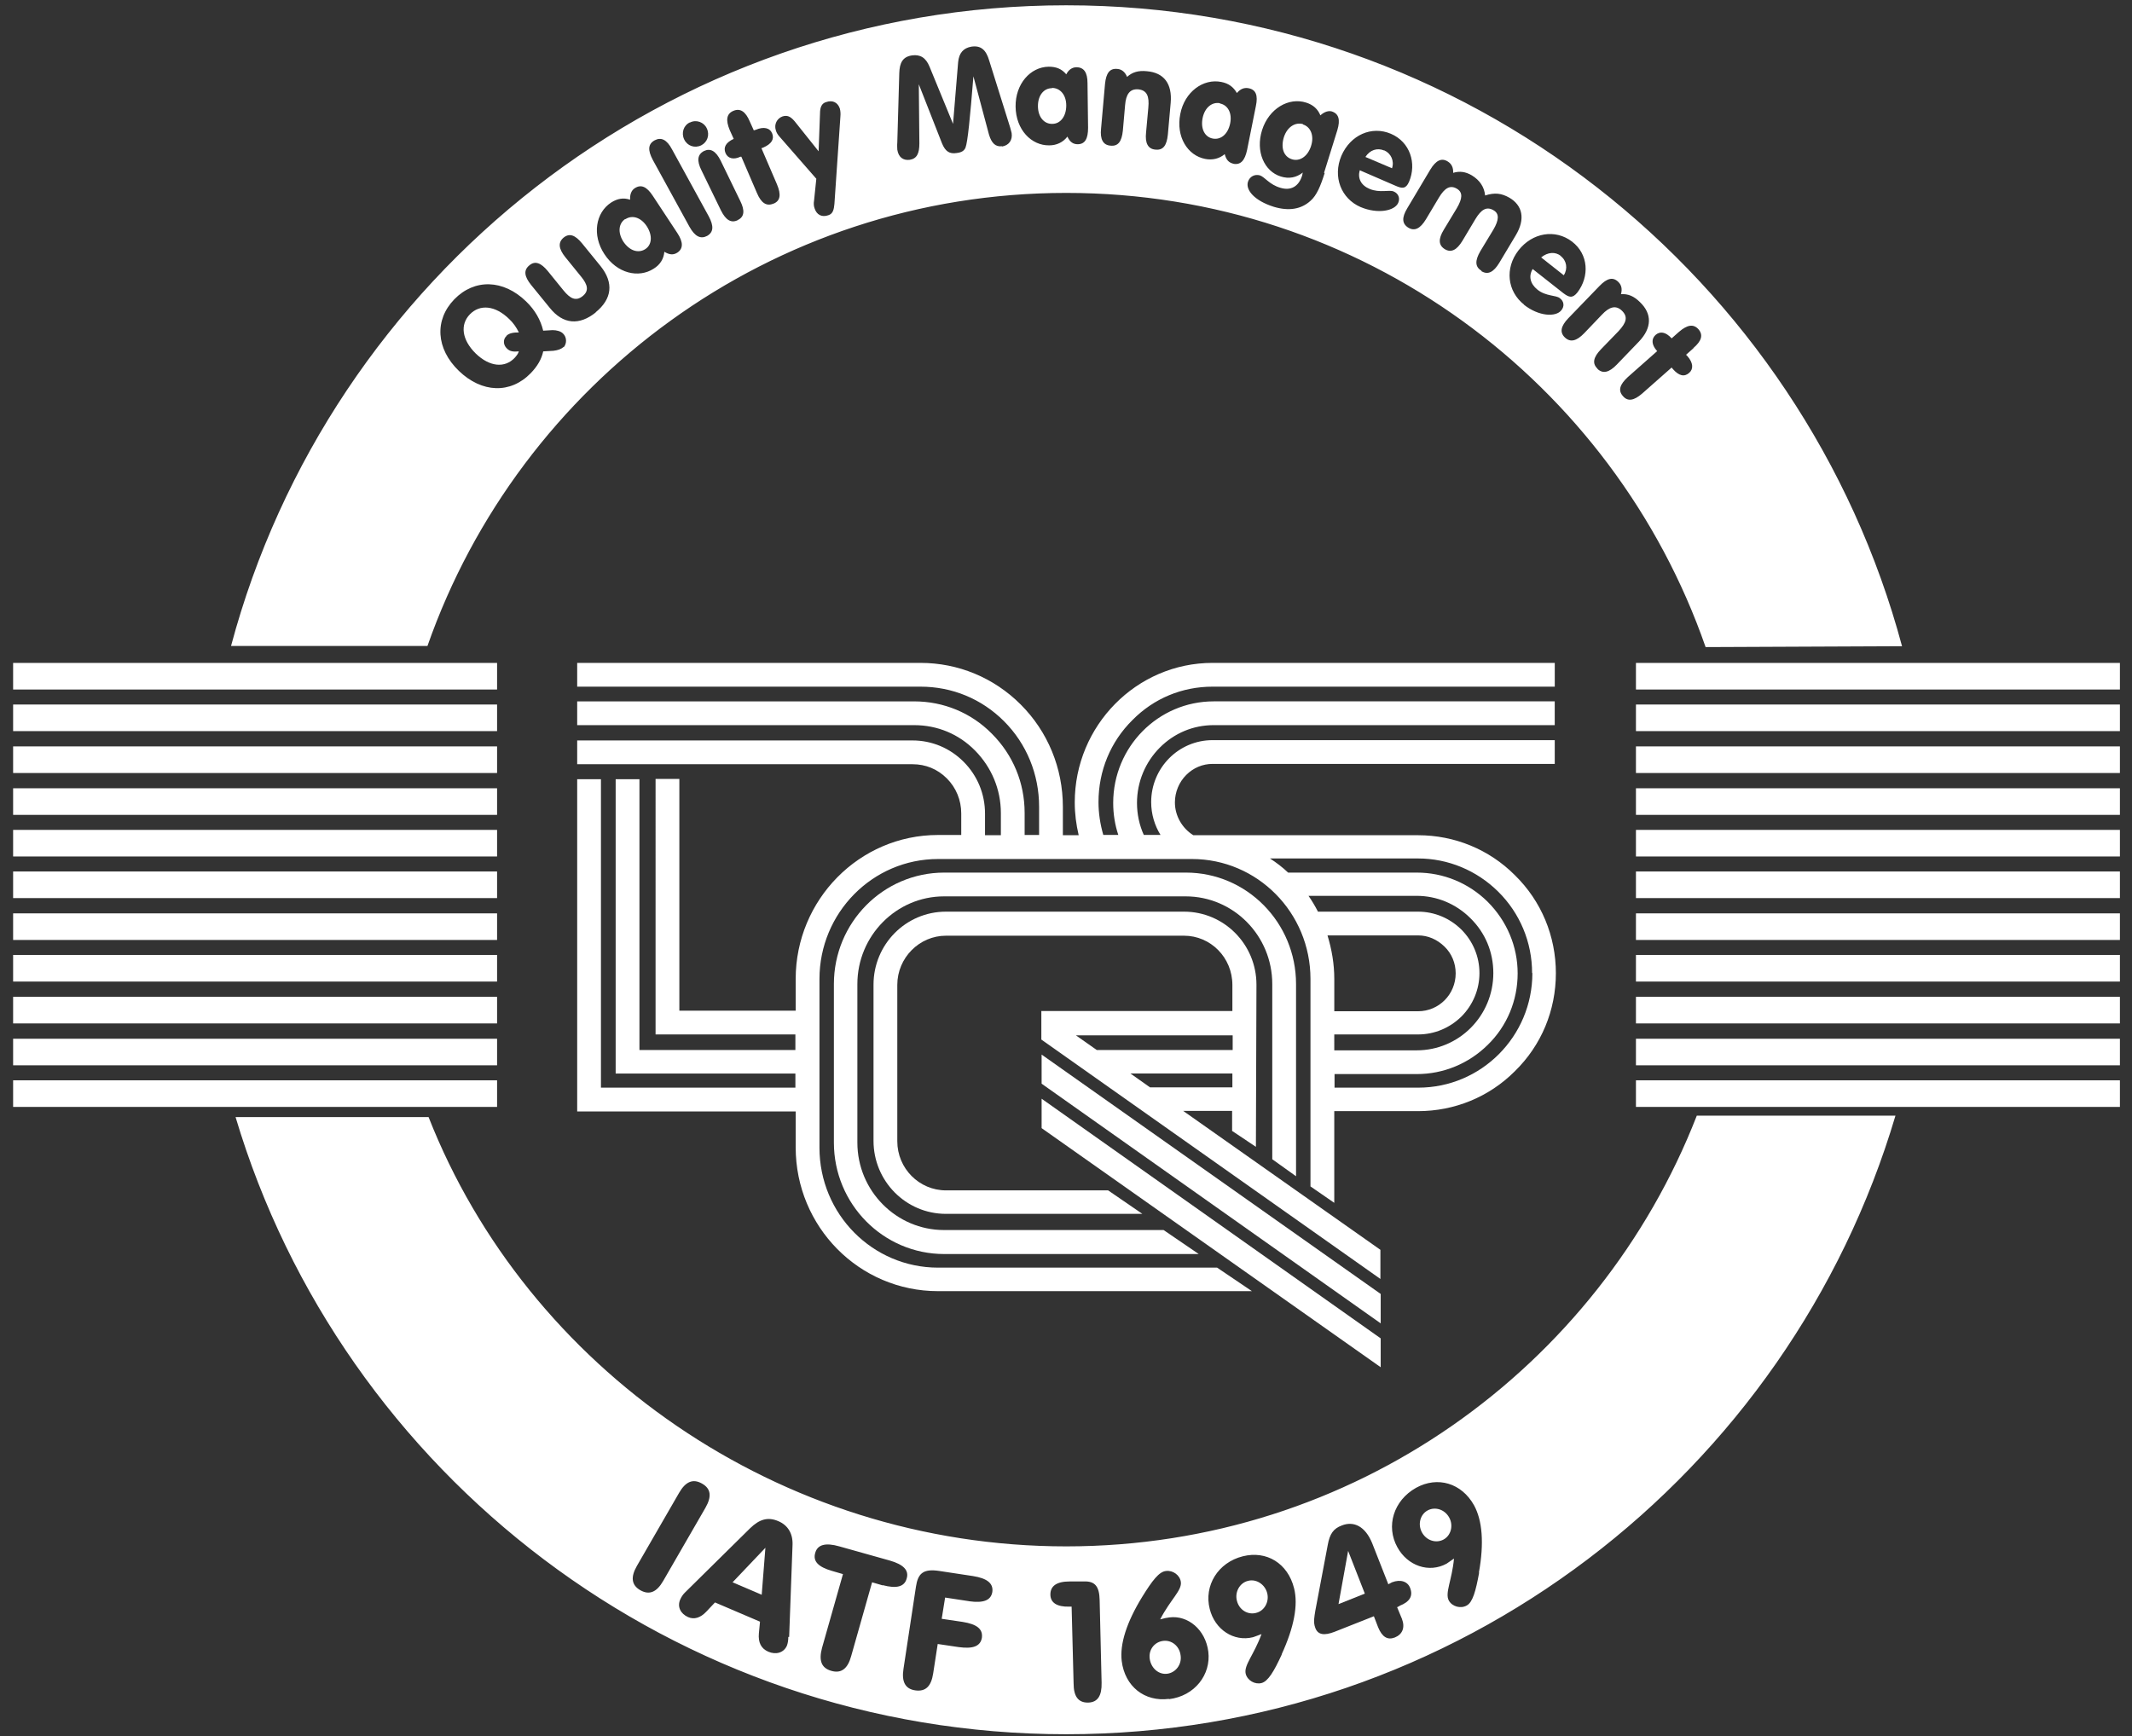<?xml version="1.0" encoding="utf-8"?>
<!-- Generator: Adobe Illustrator 16.0.0, SVG Export Plug-In . SVG Version: 6.00 Build 0)  -->
<!DOCTYPE svg PUBLIC "-//W3C//DTD SVG 1.0//EN" "http://www.w3.org/TR/2001/REC-SVG-20010904/DTD/svg10.dtd">
<svg version="1.0" id="圖層_1" xmlns="http://www.w3.org/2000/svg" xmlns:xlink="http://www.w3.org/1999/xlink" x="0px" y="0px"
	 width="124px" height="101px" viewBox="0 0 124 101" enable-background="new 0 0 124 101" xml:space="preserve">
<rect x="0" y="0" width="124" height="101" fill="#333333" stroke="none"/>
<g>
	<g>
		<rect x="95.149" y="38.563" fill="#FFFFFF" width="28.148" height="1.547"/>
		<rect x="95.149" y="40.983" fill="#FFFFFF" width="28.148" height="1.547"/>
		<rect x="95.149" y="43.419" fill="#FFFFFF" width="28.148" height="1.548"/>
		<rect x="95.149" y="45.855" fill="#FFFFFF" width="28.148" height="1.547"/>
		<rect x="95.149" y="48.276" fill="#FFFFFF" width="28.148" height="1.546"/>
		<rect x="95.149" y="50.696" fill="#FFFFFF" width="28.148" height="1.547"/>
		<rect x="95.149" y="53.132" fill="#FFFFFF" width="28.148" height="1.547"/>
		<rect x="95.149" y="55.551" fill="#FFFFFF" width="28.148" height="1.548"/>
		<rect x="95.149" y="57.987" fill="#FFFFFF" width="28.148" height="1.547"/>
		<rect x="95.149" y="60.425" fill="#FFFFFF" width="28.148" height="1.545"/>
		<rect x="95.149" y="62.844" fill="#FFFFFF" width="28.148" height="1.547"/>
	</g>
	<g>
		<rect x="0.763" y="38.563" fill="#FFFFFF" width="28.148" height="1.547"/>
		<rect x="0.763" y="40.983" fill="#FFFFFF" width="28.148" height="1.547"/>
		<rect x="0.763" y="43.419" fill="#FFFFFF" width="28.148" height="1.548"/>
		<rect x="0.763" y="45.855" fill="#FFFFFF" width="28.148" height="1.547"/>
		<rect x="0.763" y="48.276" fill="#FFFFFF" width="28.148" height="1.546"/>
		<rect x="0.763" y="50.696" fill="#FFFFFF" width="28.148" height="1.547"/>
		<rect x="0.763" y="53.132" fill="#FFFFFF" width="28.148" height="1.547"/>
		<rect x="0.763" y="55.551" fill="#FFFFFF" width="28.148" height="1.548"/>
		<rect x="0.763" y="57.987" fill="#FFFFFF" width="28.148" height="1.547"/>
		<rect x="0.763" y="60.425" fill="#FFFFFF" width="28.148" height="1.545"/>
		<rect x="0.763" y="62.844" fill="#FFFFFF" width="28.148" height="1.547"/>
	</g>
</g>
<polygon fill="#FFFFFF" points="80.303,79.534 80.303,77.855 60.582,63.914 60.582,65.625 "/>
<path fill="#FFFFFF" d="M69.7,72.934l-2.024-1.381H54.903c-2.765,0-5.037-2.273-5.037-5.089v-9.217c0-2.816,2.272-5.104,5.037-5.104
	h14.059c2.764,0,5.035,2.271,5.035,5.104v10.188l1.383,0.989V57.247c0-3.573-2.863-6.487-6.402-6.487H54.919
	c-3.555,0-6.419,2.914-6.419,6.487v9.217c0,3.573,2.864,6.485,6.419,6.485h14.797l0,0L69.7,72.934z"/>
<polygon fill="#FFFFFF" points="80.303,76.982 80.303,75.271 60.582,61.346 60.582,63.04 "/>
<path fill="#FFFFFF" d="M71.677,58.844v-1.548c0-1.598-1.268-2.865-2.814-2.865H55.019c-1.547,0-2.831,1.285-2.831,2.865v9.088
	c0,1.596,1.284,2.862,2.831,2.862h9.432l1.991,1.366H55.019c-2.337,0-4.214-1.909-4.214-4.247v-9.086
	c0-2.338,1.876-4.247,4.214-4.247h13.844c2.337,0,4.214,1.909,4.214,4.247l-0.032,9.433l-1.384-0.924v-1.167h-2.848l11.473,8.082
	v1.695L60.566,60.473v-1.662h11.111 M71.677,62.448H65.75l1.137,0.806h4.79v-0.788 M71.677,60.226h-9.103l1.217,0.856h7.903v-0.856
	H71.677z"/>
<path fill="#FFFFFF" d="M90.492,56.604c0,2.173-0.84,4.199-2.388,5.713c-1.496,1.497-3.506,2.32-5.629,2.32h-4.872v5.334
	l-1.384-0.956V56.95c0-3.868-3.094-6.98-6.897-6.98H54.557c-3.802,0-6.896,3.127-6.896,6.98v9.811c0,3.868,3.094,6.979,6.896,6.979
	h16.232l2.024,1.368H54.557c-4.593,0-8.279-3.754-8.279-8.363v-2.09H33.57V45.329h1.382v17.942h11.309v-0.822H35.808v-17.12h1.383
	v15.753h9.07v-0.906h-8.132V45.312h1.383v13.481h6.766V56.95c0-4.608,3.703-8.378,8.279-8.378h1.35V47.32
	c0-0.773-0.296-1.498-0.839-2.041c-0.543-0.543-1.235-0.823-1.992-0.823H33.57v-1.383h19.506c1.12,0,2.173,0.444,2.963,1.234
	c0.807,0.807,1.251,1.876,1.251,3.028v1.251h0.922v-1.284c0-1.383-0.543-2.667-1.498-3.638c-0.955-0.971-2.206-1.481-3.539-1.481
	H33.57v-1.383h19.605c1.695,0,3.309,0.659,4.509,1.877c1.236,1.234,1.91,2.863,1.91,4.609v1.284h0.841v-1.646
	c0-1.877-0.725-3.655-2.042-4.972c-1.3-1.3-3.012-2.008-4.856-2.008H33.57v-1.383h19.967c2.189,0,4.263,0.856,5.827,2.419
	c1.581,1.581,2.454,3.704,2.454,5.959v1.646h0.92c-0.147-0.625-0.229-1.251-0.229-1.91c0-4.46,3.589-8.114,8.016-8.114h19.902v1.383
	H70.523c-1.76,0-3.407,0.674-4.657,1.942c-1.283,1.267-1.976,2.963-1.976,4.774c0,0.658,0.1,1.284,0.279,1.909h0.873
	c-0.198-0.593-0.297-1.219-0.297-1.861c0-3.259,2.617-5.909,5.845-5.909h19.835v1.383H70.591c-1.187,0-2.288,0.461-3.128,1.3
	c-0.855,0.856-1.334,2.008-1.334,3.226c0,0.642,0.133,1.284,0.396,1.861h0.972c-0.347-0.56-0.543-1.219-0.543-1.909
	c0-1.993,1.597-3.605,3.57-3.605h19.902v1.382H70.523c-0.576,0-1.119,0.23-1.53,0.643c-0.411,0.411-0.659,0.987-0.659,1.596
	c0,0.774,0.414,1.499,1.07,1.91h13.071c2.123,0,4.133,0.823,5.629,2.321c1.548,1.514,2.388,3.555,2.388,5.712 M76.647,53.032h5.828
	c0.954,0,1.844,0.378,2.517,1.038c0.675,0.675,1.055,1.579,1.055,2.534c0,0.954-0.38,1.861-1.055,2.536
	c-0.673,0.657-1.563,1.035-2.517,1.035h-4.872V61.1h4.789c2.469,0,4.462-2.01,4.462-4.495c0-1.218-0.462-2.337-1.334-3.194
	c-0.84-0.838-1.958-1.299-3.128-1.299h-6.288c0.197,0.278,0.38,0.592,0.543,0.905 M77.604,56.95v1.876h4.872
	c1.218,0,2.188-0.986,2.188-2.205c0-0.592-0.229-1.153-0.657-1.563c-0.427-0.412-0.954-0.644-1.53-0.644h-5.268
	C77.455,55.222,77.604,56.062,77.604,56.95 M89.109,56.604c0-1.793-0.709-3.49-1.977-4.741c-1.251-1.234-2.914-1.925-4.657-1.925
	h-8.611c0.38,0.247,0.726,0.509,1.055,0.822h7.489c1.549,0,3.014,0.609,4.116,1.697c1.119,1.119,1.745,2.601,1.745,4.164
	s-0.609,3.063-1.745,4.165c-1.103,1.085-2.567,1.694-4.116,1.694h-4.789v0.79h4.871c3.656,0,6.635-2.979,6.635-6.666l0,0H89.109z"/>
<g>
	<polygon fill="#FFFFFF" points="77.85,93.313 79.38,92.703 78.409,90.218 	"/>
	<path fill="#FFFFFF" d="M72.582,91.962c-0.477,0.117-0.773,0.643-0.643,1.152c0.133,0.544,0.643,0.84,1.12,0.709
		c0.478-0.115,0.774-0.643,0.642-1.152C73.569,92.16,73.06,91.83,72.582,91.962z"/>
	<path fill="#FFFFFF" d="M67.645,95.453c-0.495,0.064-0.856,0.509-0.774,1.052c0.083,0.545,0.527,0.923,1.021,0.858
		c0.493-0.067,0.857-0.545,0.773-1.072C68.599,95.748,68.139,95.387,67.645,95.453z"/>
	<polygon fill="#FFFFFF" points="44.302,92.77 44.517,90.036 42.607,92.045 	"/>
	<path fill="#FFFFFF" d="M83.034,87.863c-0.428,0.23-0.592,0.807-0.329,1.284c0.264,0.478,0.823,0.642,1.252,0.411
		c0.427-0.23,0.592-0.807,0.329-1.283C84.021,87.797,83.463,87.632,83.034,87.863z"/>
	<path fill="#FFFFFF" d="M98.688,64.9c-5.712,14.667-19.983,25.055-36.674,25.055c-16.691,0-31.342-10.354-37.087-24.973H13.701
		c6.189,20.757,25.531,35.901,48.313,35.901c22.782,0,42.056-15.177,48.229-35.983H98.688L98.688,64.9z M37.241,92.505
		c-0.511-0.295-0.576-0.756-0.198-1.414l2.452-4.247c0.379-0.659,0.807-0.842,1.334-0.543c0.527,0.297,0.576,0.756,0.197,1.415
		l-2.452,4.246C38.195,92.62,37.768,92.803,37.241,92.505z M45.849,95.223c0,0.213-0.033,0.378-0.082,0.51
		c-0.181,0.412-0.642,0.542-1.087,0.346c-0.411-0.182-0.592-0.527-0.542-1.07l0.065-0.674l-2.618-1.119l-0.51,0.541
		c-0.346,0.364-0.708,0.462-1.054,0.313c-0.443-0.197-0.642-0.608-0.46-1.021c0.065-0.147,0.148-0.279,0.263-0.395l3.803-3.753
		c0.543-0.527,1.037-0.675,1.646-0.411c0.542,0.229,0.839,0.708,0.823,1.35l-0.198,5.383l0,0H45.849z M51.348,92.227l-0.626-0.182
		l-1.218,4.297c-0.197,0.725-0.575,1.021-1.152,0.854c-0.576-0.164-0.74-0.591-0.543-1.333l1.219-4.295l-0.625-0.182
		c-0.807-0.23-1.135-0.561-0.988-1.054c0.132-0.477,0.592-0.608,1.399-0.378l2.93,0.823c0.807,0.229,1.136,0.574,0.988,1.052
		c-0.131,0.479-0.593,0.594-1.399,0.38l0,0L51.348,92.227z M56.385,93.147l-1.416-0.215l-0.198,1.236l1.218,0.181
		c0.823,0.132,1.185,0.41,1.119,0.921c-0.083,0.494-0.51,0.66-1.35,0.544l-1.219-0.181l-0.264,1.712
		c-0.115,0.757-0.444,1.069-1.036,0.987c-0.593-0.082-0.807-0.51-0.691-1.251l0.724-4.773c0.115-0.772,0.411-1.069,1.367-0.922
		l1.958,0.297c0.822,0.131,1.185,0.427,1.119,0.921c-0.083,0.494-0.51,0.658-1.35,0.543l0,0H56.385z M63.266,99.042
		c-0.544,0-0.824-0.348-0.824-1.12l-0.115-4.461h-0.149c-0.708,0.016-1.086-0.231-1.086-0.707c0-0.496,0.362-0.758,1.12-0.758h0.807
		c0.676-0.034,0.921,0.296,0.938,1.085l0.114,4.807c0.017,0.758-0.229,1.136-0.773,1.154l0,0H63.266z M67.989,98.826
		c-1.416,0.183-2.567-0.724-2.749-2.205c-0.115-0.987,0.28-2.239,1.186-3.72c0.592-0.956,0.987-1.482,1.398-1.515
		c0.396-0.05,0.807,0.247,0.856,0.641c0.067,0.496-0.608,1.021-1.202,2.174c0.23-0.065,0.396-0.098,0.543-0.115
		c1.07-0.132,2.092,0.709,2.256,1.992c0.165,1.333-0.79,2.584-2.288,2.765l0,0V98.826z M74.557,96.227
		c-0.46,1.003-0.805,1.579-1.185,1.678c-0.379,0.099-0.822-0.146-0.921-0.541c-0.116-0.496,0.477-1.089,0.921-2.307
		c-0.229,0.083-0.379,0.147-0.495,0.182c-1.118,0.279-2.221-0.443-2.518-1.646c-0.346-1.351,0.477-2.7,1.926-3.062
		c1.383-0.346,2.617,0.41,2.98,1.859c0.246,0.972,0,2.271-0.726,3.853l0,0L74.557,96.227z M81.389,93.429l-0.131,0.065l0.28,0.675
		c0.195,0.51,0.032,0.904-0.413,1.086c-0.428,0.165-0.74-0.032-0.971-0.593l-0.247-0.642l-2.288,0.905
		c-0.593,0.23-0.972,0.182-1.12-0.23c-0.13-0.346-0.049-0.643,0-0.987l0.725-3.836c0.115-0.642,0.329-0.955,0.823-1.135
		c0.677-0.266,1.352,0.031,1.762,1.036l0.938,2.387c0,0,0.147-0.081,0.214-0.115c0.511-0.196,0.922-0.033,1.054,0.329
		c0.18,0.461-0.017,0.807-0.61,1.037l0,0L81.389,93.429z M86.031,91.47c-0.197,1.085-0.38,1.745-0.725,1.925
		c-0.346,0.198-0.839,0.066-1.036-0.28c-0.249-0.443,0.18-1.186,0.296-2.452c-0.198,0.132-0.33,0.23-0.429,0.297
		c-1.021,0.56-2.271,0.132-2.865-0.956c-0.675-1.219-0.229-2.715,1.088-3.456c1.251-0.69,2.65-0.279,3.374,1.02
		c0.478,0.874,0.593,2.19,0.279,3.919l0,0L86.031,91.47z"/>
</g>
<g>
	<path fill="#FFFFFF" d="M75.792,7.222c-0.444-0.131-0.922,0.148-1.12,0.757c-0.196,0.642,0,1.136,0.462,1.284
		c0.444,0.147,0.922-0.148,1.12-0.774C76.45,7.88,76.22,7.37,75.775,7.238L75.792,7.222z"/>
	<path fill="#FFFFFF" d="M36.368,12.736c-0.378,0.247-0.46,0.773-0.115,1.317c0.363,0.544,0.873,0.691,1.268,0.445
		c0.396-0.247,0.445-0.791,0.099-1.333c-0.345-0.526-0.856-0.675-1.251-0.411l0,0V12.736z"/>
	<path fill="#FFFFFF" d="M61.174,5.131c-0.46,0-0.806,0.411-0.806,1.037c0,0.659,0.379,1.054,0.839,1.037
		c0.461,0,0.808-0.428,0.808-1.07s-0.379-1.02-0.824-1.02l0,0L61.174,5.131z"/>
	<path fill="#FFFFFF" d="M70.952,6.003c-0.444-0.082-0.872,0.231-1.005,0.856c-0.131,0.642,0.133,1.12,0.595,1.202
		c0.46,0.083,0.871-0.247,1.004-0.872c0.131-0.626-0.148-1.087-0.594-1.169l0,0V6.003z"/>
	<path fill="#FFFFFF" d="M80.499,8.752c-0.395-0.165-0.822-0.033-1.085,0.378l1.547,0.658c0.147-0.427-0.066-0.872-0.445-1.037
		H80.499z"/>
	<path fill="#FFFFFF" d="M29.455,19.535c0.148-0.149,0.378-0.198,0.724-0.198c-0.148-0.296-0.33-0.56-0.56-0.774
		c-0.823-0.807-1.711-0.872-2.289-0.28c-0.576,0.592-0.478,1.481,0.346,2.288c0.806,0.774,1.695,0.856,2.271,0.231
		c0.099-0.116,0.181-0.214,0.23-0.362c-0.33,0.033-0.527,0-0.692-0.165c-0.23-0.214-0.23-0.543-0.032-0.725l0,0V19.535z"/>
	<path fill="#FFFFFF" d="M62.015,0.308c-23.26,0-42.848,15.803-48.577,37.268h11.424c5.367-15.325,19.967-26.354,37.153-26.354
		c17.186,0,31.834,11.029,37.185,26.42l11.425-0.05C104.879,16.143,85.29,0.308,62.015,0.308z M40.138,7.123
		c0.362-0.181,0.807-0.016,0.971,0.346c0.181,0.378,0.033,0.806-0.329,0.987c-0.378,0.181-0.807,0.033-0.987-0.346
		c-0.182-0.378-0.033-0.823,0.329-0.988l0,0H40.138z M32.779,20.177c-0.132,0.131-0.329,0.197-0.592,0.229l-0.593,0.034
		c-0.098,0.461-0.345,0.873-0.724,1.267c-1.185,1.218-2.848,1.152-4.181-0.132c-1.333-1.284-1.433-2.962-0.264-4.165
		c1.168-1.201,2.848-1.168,4.181,0.132c0.51,0.494,0.839,1.07,0.987,1.695l0.543-0.033c0.247,0,0.478,0.066,0.609,0.197
		c0.23,0.215,0.23,0.593,0.033,0.807l0,0V20.177z M34.657,18.168c-0.955,0.774-1.91,0.708-2.684-0.263l-1.086-1.333
		c-0.395-0.494-0.444-0.856-0.099-1.136c0.329-0.28,0.675-0.148,1.07,0.329l0.921,1.136c0.378,0.46,0.708,0.642,1.103,0.329
		c0.395-0.313,0.296-0.675-0.082-1.136l-0.921-1.135c-0.396-0.494-0.429-0.856-0.1-1.136c0.346-0.279,0.675-0.148,1.071,0.33
		l1.085,1.333c0.774,0.972,0.659,1.91-0.295,2.684l0,0H34.657z M39.396,14.695c-0.23,0.148-0.46,0.132-0.757-0.049
		c-0.033,0.412-0.247,0.757-0.625,0.987c-0.872,0.56-2.124,0.28-2.864-0.855c-0.725-1.103-0.51-2.404,0.394-2.996
		c0.363-0.23,0.708-0.296,1.104-0.165c-0.016-0.296,0.066-0.543,0.28-0.675c0.362-0.23,0.691-0.082,1.037,0.445l1.432,2.172
		C39.743,14.085,39.743,14.464,39.396,14.695L39.396,14.695L39.396,14.695z M41.125,13.724c-0.378,0.198-0.707,0.033-1.021-0.527
		l-2.139-3.901c-0.296-0.56-0.28-0.921,0.115-1.136c0.379-0.198,0.708-0.033,1.005,0.527l2.139,3.901
		C41.521,13.147,41.504,13.509,41.125,13.724z M42.919,12.802c-0.395,0.197-0.707,0-0.987-0.56l-1.136-2.338
		c-0.28-0.559-0.23-0.921,0.148-1.119c0.379-0.181,0.691,0,0.971,0.56l1.135,2.337c0.281,0.56,0.248,0.939-0.147,1.12H42.919z
		 M44.978,11.847c-0.396,0.165-0.708-0.033-0.956-0.626l-0.905-2.106h-0.05c-0.412,0.197-0.74,0.099-0.872-0.214
		c-0.132-0.33,0.017-0.609,0.478-0.823l-0.231-0.51c-0.247-0.592-0.181-0.955,0.214-1.12c0.395-0.165,0.708,0.033,0.955,0.626
		l0.231,0.51l0.115-0.034c0.46-0.197,0.822-0.115,0.954,0.214c0.131,0.33-0.033,0.61-0.527,0.823l-0.099,0.033l0.906,2.107
		c0.247,0.592,0.198,0.954-0.197,1.119l0,0H44.978z M48.533,11.847c-0.033,0.345-0.083,0.592-0.362,0.675
		c-0.379,0.132-0.675-0.033-0.791-0.395c-0.049-0.132-0.066-0.28-0.033-0.462l0.131-1.267l-2.172-2.486
		c-0.083-0.098-0.149-0.212-0.181-0.328c-0.116-0.347,0.065-0.692,0.378-0.808c0.33-0.115,0.543,0.05,0.807,0.395l1.301,1.63
		l0.082-2.206c0-0.378,0.115-0.593,0.363-0.659c0.379-0.131,0.675,0.033,0.79,0.379c0.033,0.131,0.05,0.28,0.033,0.46l-0.346,5.054
		l0,0V11.847z M58.278,8.506c-0.378,0.049-0.609-0.181-0.757-0.675l-0.906-3.39c-0.197,2.436-0.33,3.802-0.46,4.147
		c-0.083,0.197-0.247,0.281-0.511,0.313c-0.411,0.066-0.658-0.082-0.855-0.559l-1.35-3.44l0.033,3.44
		c0,0.592-0.148,0.888-0.56,0.954c-0.379,0.05-0.659-0.148-0.724-0.592c0-0.099-0.017-0.231,0-0.412l0.115-4.033
		c0.017-0.608,0.197-0.954,0.74-1.037c0.478-0.065,0.807,0.131,1.021,0.659l1.366,3.325l0.296-3.588
		c0.05-0.527,0.297-0.823,0.774-0.905c0.559-0.083,0.855,0.197,1.037,0.823l1.217,3.885c0.034,0.131,0.066,0.23,0.083,0.313
		c0.066,0.427-0.165,0.724-0.559,0.789l0,0V8.506z M62.689,8.391c-0.28,0-0.461-0.132-0.608-0.445
		c-0.248,0.329-0.626,0.51-1.054,0.51c-1.038,0.016-1.942-0.905-1.959-2.255c-0.015-1.317,0.856-2.305,1.927-2.321
		c0.443,0,0.757,0.131,1.021,0.444c0.131-0.264,0.345-0.412,0.592-0.412c0.428,0,0.643,0.296,0.643,0.922l0.033,2.601
		c0,0.642-0.183,0.955-0.608,0.955l0,0H62.689z M68.088,5.986l-0.164,1.844c-0.065,0.642-0.279,0.922-0.725,0.873
		c-0.429-0.034-0.609-0.379-0.543-0.988l0.132-1.449c0.066-0.675-0.083-1.021-0.593-1.07c-0.477-0.033-0.707,0.279-0.758,0.921
		L65.307,7.6c-0.066,0.643-0.281,0.921-0.724,0.872c-0.429-0.033-0.609-0.378-0.544-0.987l0.23-2.601
		c0.065-0.642,0.279-0.922,0.725-0.873c0.246,0.017,0.443,0.181,0.559,0.461c0.313-0.28,0.659-0.379,1.152-0.329
		C67.692,4.226,68.187,4.867,68.088,5.986L68.088,5.986z M71.741,9.526c-0.278-0.066-0.426-0.231-0.509-0.56
		c-0.313,0.263-0.709,0.362-1.136,0.279c-1.021-0.197-1.713-1.284-1.448-2.617c0.247-1.284,1.333-2.074,2.386-1.86
		c0.429,0.083,0.707,0.297,0.905,0.643c0.198-0.23,0.411-0.329,0.676-0.28c0.429,0.082,0.56,0.411,0.429,1.037L72.533,8.72
		c-0.132,0.625-0.379,0.889-0.808,0.807l0,0H71.741z M77.043,10.069c-0.232,0.741-0.462,1.3-0.823,1.613
		c-0.543,0.494-1.267,0.61-2.141,0.346c-1.103-0.346-1.644-0.972-1.497-1.449c0.1-0.313,0.395-0.46,0.691-0.379
		c0.296,0.099,0.561,0.544,1.202,0.725c0.593,0.181,1.069-0.066,1.267-0.74c0-0.049,0.017-0.099,0.033-0.149
		c-0.379,0.297-0.806,0.379-1.283,0.231c-0.955-0.296-1.481-1.449-1.088-2.7c0.396-1.251,1.549-1.926,2.568-1.597
		c0.412,0.131,0.675,0.379,0.824,0.741c0.229-0.214,0.477-0.28,0.658-0.231c0.41,0.131,0.51,0.478,0.329,1.087l-0.774,2.485l0,0
		L77.043,10.069z M81.323,11.798c-0.198,0.461-1.169,0.675-2.189,0.247c-1.136-0.494-1.629-1.761-1.119-2.979
		c0.525-1.218,1.761-1.761,2.88-1.284c1.12,0.477,1.514,1.729,1.054,2.798c-0.18,0.412-0.395,0.395-0.773,0.23l-2.091-0.906
		c-0.132,0.461,0.064,0.874,0.576,1.087c0.594,0.247,1.136,0.033,1.398,0.148C81.34,11.255,81.438,11.534,81.323,11.798
		L81.323,11.798z M86.163,15.749c-0.38-0.23-0.38-0.592-0.066-1.136l0.758-1.251c0.328-0.56,0.362-0.939,0-1.137
		c-0.396-0.229-0.708-0.033-1.038,0.511l-0.758,1.268c-0.329,0.544-0.657,0.708-1.02,0.494c-0.377-0.23-0.396-0.593-0.065-1.136
		l0.756-1.251c0.329-0.56,0.363-0.922,0-1.136c-0.393-0.23-0.708-0.033-1.036,0.511l-0.758,1.268
		c-0.329,0.543-0.657,0.707-1.02,0.494c-0.378-0.231-0.396-0.592-0.066-1.136l1.334-2.239c0.328-0.543,0.657-0.708,1.021-0.478
		c0.214,0.132,0.328,0.346,0.313,0.659c0.378-0.115,0.724-0.066,1.087,0.148c0.46,0.28,0.724,0.675,0.772,1.169
		c0.561-0.181,0.954-0.131,1.415,0.132c0.758,0.444,0.94,1.234,0.364,2.189l-0.956,1.597c-0.329,0.543-0.657,0.708-1.021,0.494
		h-0.016V15.749z M88.647,17.724c-0.987-0.774-1.135-2.125-0.329-3.161c0.807-1.037,2.141-1.25,3.111-0.511
		c0.971,0.741,1.022,2.041,0.313,2.963c-0.279,0.345-0.478,0.296-0.823,0.033l-1.777-1.399c-0.247,0.412-0.148,0.856,0.28,1.202
		c0.492,0.395,1.086,0.313,1.3,0.495c0.247,0.181,0.281,0.477,0.083,0.708c-0.313,0.395-1.3,0.362-2.173-0.329l0,0H88.647z
		 M92.911,21.444c-0.313-0.296-0.246-0.659,0.198-1.12l1.021-1.054c0.46-0.494,0.575-0.84,0.197-1.202
		c-0.347-0.329-0.725-0.23-1.168,0.248l-1.021,1.069c-0.445,0.461-0.808,0.544-1.12,0.248s-0.246-0.658,0.197-1.12l1.812-1.876
		c0.443-0.46,0.79-0.544,1.103-0.23c0.181,0.181,0.23,0.411,0.148,0.707c0.411-0.032,0.757,0.115,1.103,0.461
		c0.708,0.675,0.708,1.498-0.066,2.304l-1.283,1.333c-0.445,0.461-0.807,0.544-1.12,0.248l0,0V21.444z M98.492,20.258l-0.428,0.379
		l0.081,0.083c0.329,0.378,0.363,0.741,0.099,0.971c-0.278,0.247-0.593,0.182-0.953-0.229l-0.066-0.083l-1.714,1.514
		c-0.476,0.412-0.838,0.478-1.118,0.149c-0.297-0.33-0.182-0.675,0.28-1.104l1.713-1.515l-0.033-0.032
		c-0.297-0.346-0.313-0.675-0.066-0.905c0.263-0.231,0.592-0.182,0.938,0.197l0.427-0.379c0.479-0.412,0.841-0.477,1.136-0.148
		c0.279,0.33,0.182,0.675-0.295,1.087l0,0V20.258z"/>
	<path fill="#FFFFFF" d="M90.788,14.893c-0.329-0.264-0.773-0.23-1.152,0.082l1.315,1.038c0.248-0.379,0.166-0.855-0.179-1.119l0,0
		H90.788z"/>
</g>
</svg>
